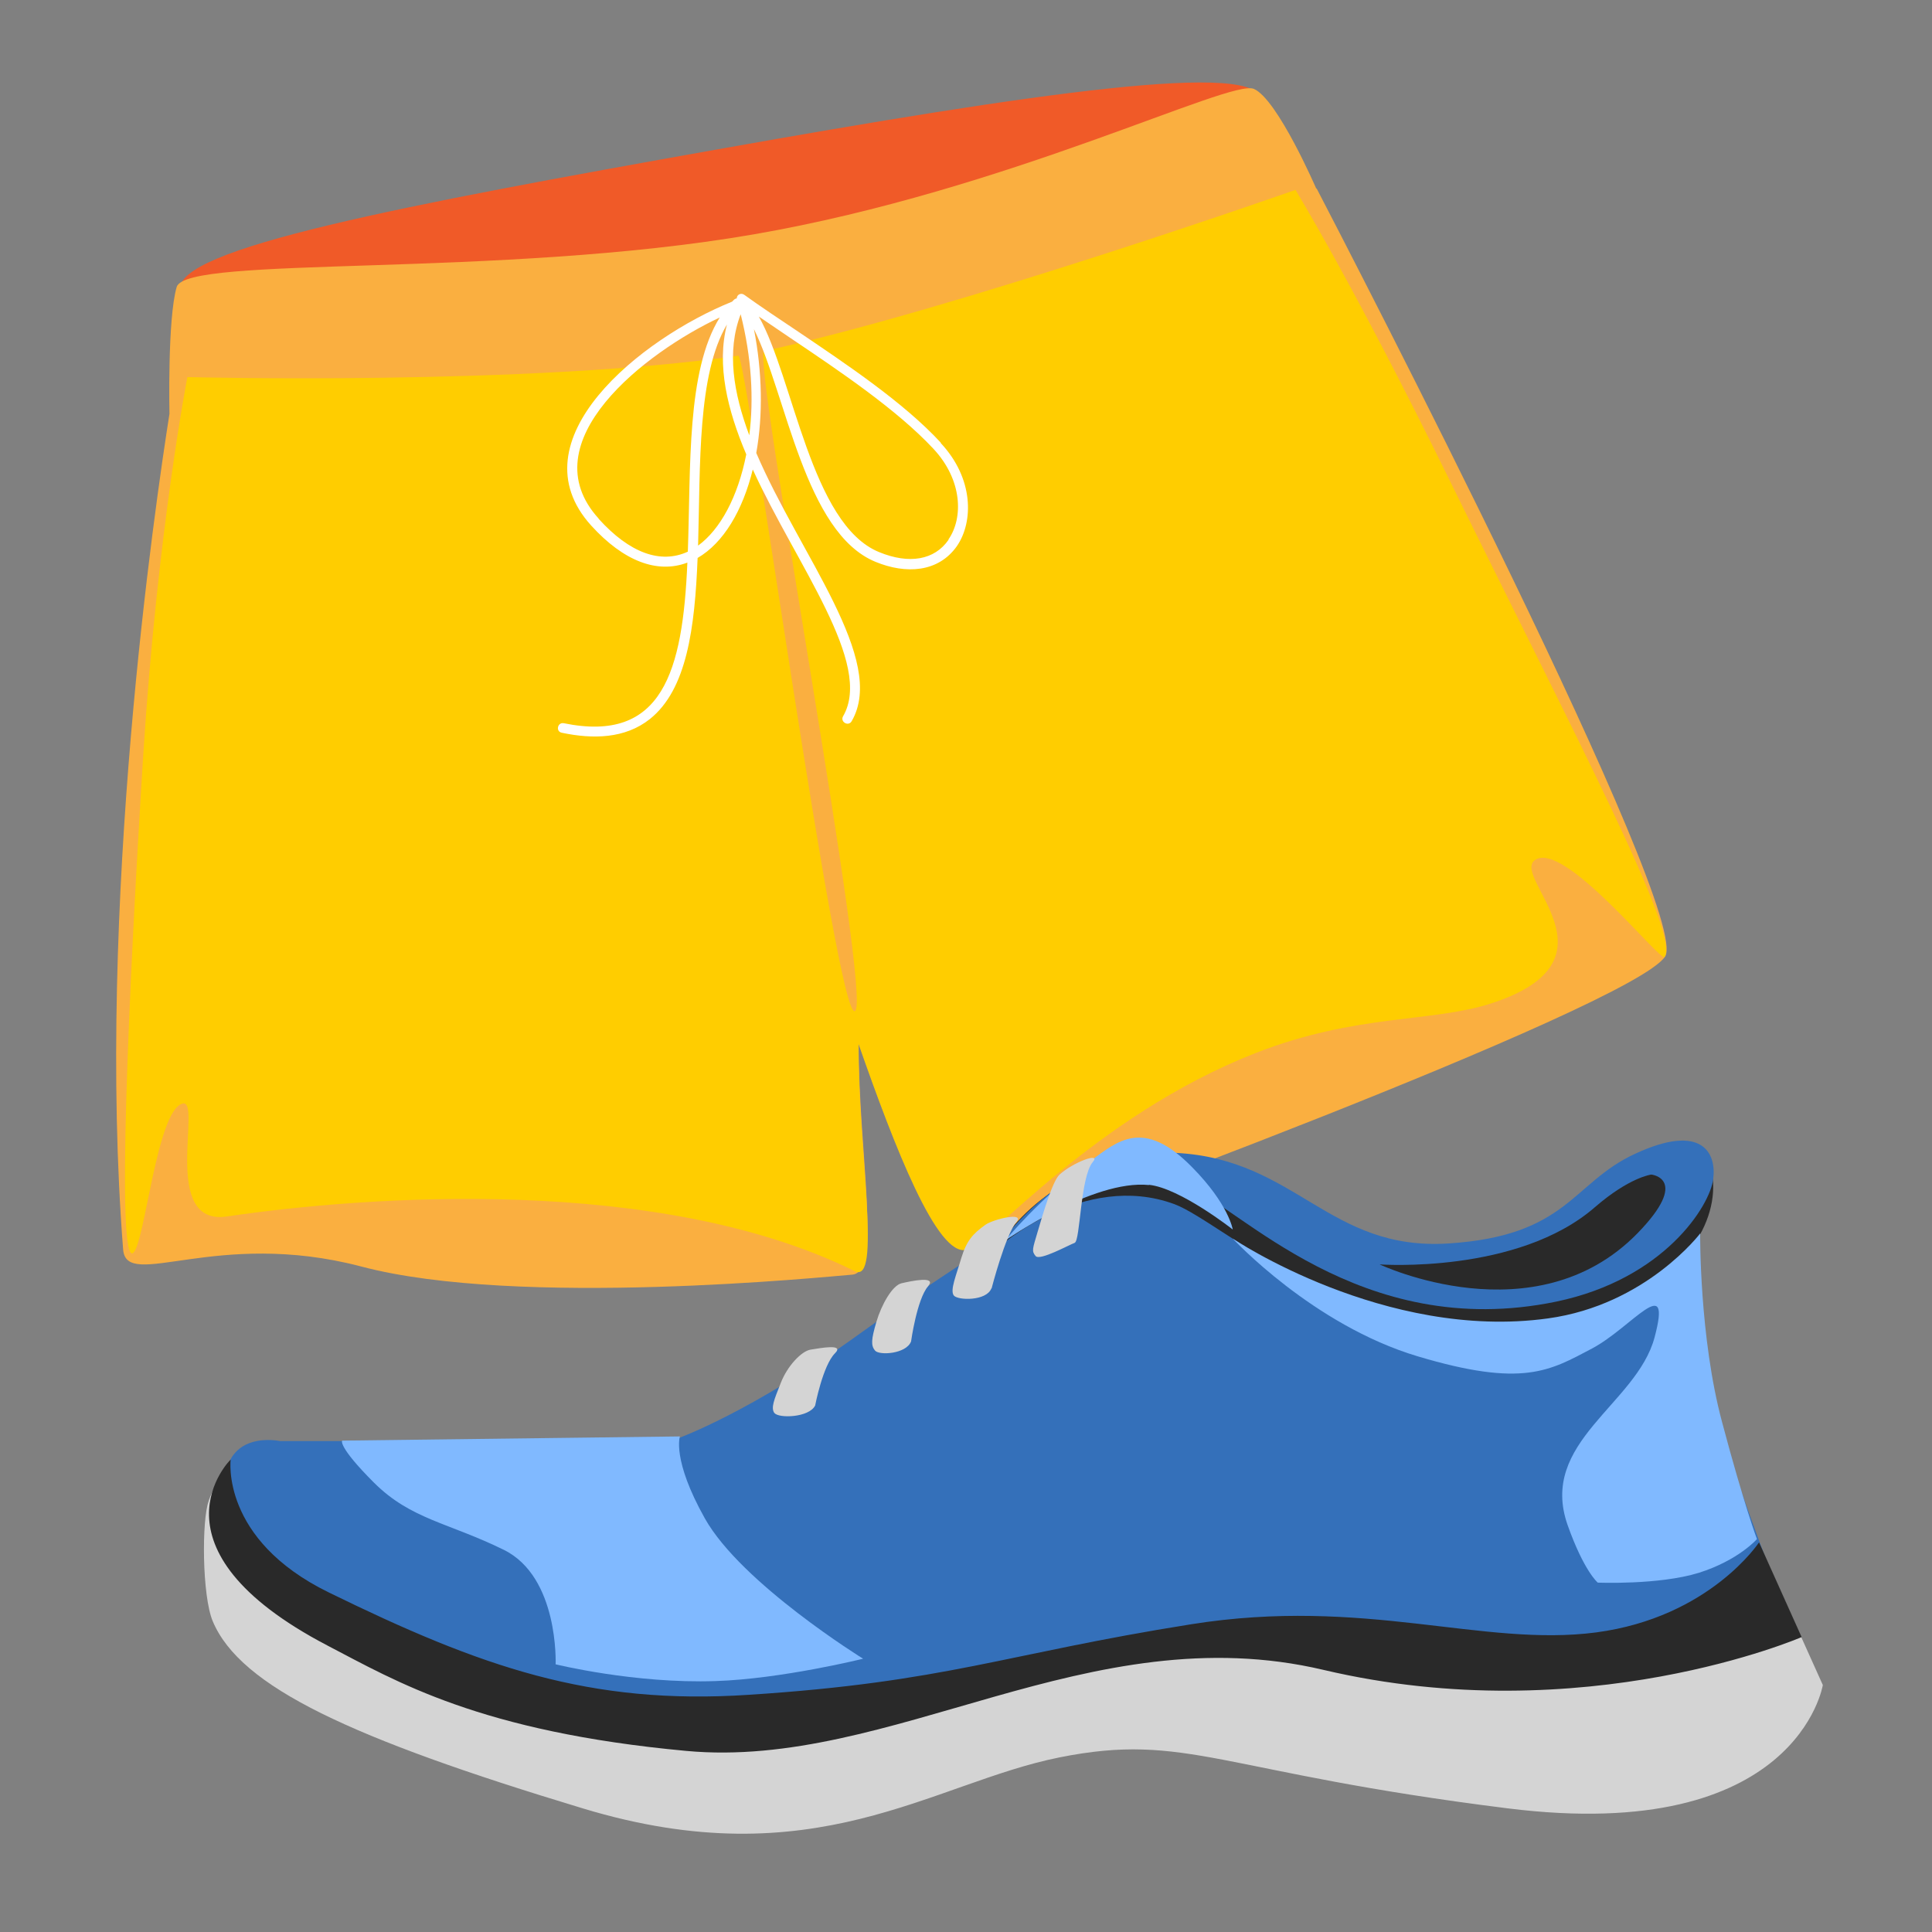 <?xml version="1.0" encoding="UTF-8"?>
<svg id="a" data-name="Layer 1" xmlns="http://www.w3.org/2000/svg" viewBox="0 0 83 83">
  <rect x="0" y="0" width="83" height="83" fill="#808080" stroke="none"/>
  <g>
    <path d="M54.18,4.35c-.04.93-13.61,5.92-22.1,7.29-14.39,2.32-24.02,2.59-24.33.82s9.63-3.65,23.11-6.05,23.41-3.86,23.31-2.07Z" style="fill: #f05a28;"/>
    <path d="M56.55,8.11s-1.66-3.84-2.68-4.29c-1.01-.45-10.56,4.36-21.5,6.25-10.94,1.89-24.38.89-24.78,2.26-.4,1.37-.31,5.45-.31,5.45-.61,3.87-3.15,21.15-1.99,35.9.14,1.79,3.99-.91,10.23.73,6.75,1.79,20.05.43,21.09.35,1.3-.1.27-5.22.28-9.94,1.56,4.46,3.39,9.18,4.64,8.85,1.78-.47,28.51-10.37,30-12.57,1.21-1.79-13.7-30.57-14.97-33.01Z" style="fill: #faaf40;"/>
    <path d="M55.65,8.16s-14.59,5.13-22.82,6.92c-.56.12,4.68,27.94,3.9,28.36-.78.43-4.66-28.21-5.01-28.16-9.03,1.3-23.67.92-23.67.92,0,0-1.29,6.63-1.9,16.29-.63,10.12-1.16,21.99-.42,21.33.5-.46,1.01-6.12,2.11-6.41.87-.23-.97,5.28,1.91,4.85,6.03-.89,18.6-1.79,26.97,2.35,1.17.58.15-5.05.16-9.77,1.56,4.46,3.39,9.18,4.64,8.85.9-.24,5.5-5.74,12.42-8.45,4.32-1.69,7.55-1.31,10.08-2.12,5.84-1.86.88-5.43,1.92-6.17,1.24-.88,5.4,4.4,5.57,4.16.68-.95-3.7-9.22-9.2-20.41-4.17-8.5-6.66-12.55-6.66-12.55Z" style="fill: #ffcd00;"/>
    <path d="M40.41,19.01c-1.59-1.72-4.04-3.36-6.19-4.81-.63-.42-1.62-1.08-2.24-1.53-.13-.1-.32-.03-.33.15-.11.02-.12.07-.2.14-3.92,1.58-9.38,5.95-6.05,9.62,1.39,1.53,2.84,2.08,4.13,1.59-.2,4.67-1.06,7.77-5.31,6.9-.27-.05-.36.36-.08.41,1.33.28,2.71.26,3.78-.59,1.59-1.27,1.93-3.91,2.05-6.92,1.12-.65,1.94-2.05,2.37-3.8,1.88,4.11,5.19,8.34,3.88,10.6-.14.24.23.46.37.21,1.52-2.63-2.22-7.13-4.1-11.52.29-1.62.26-3.48-.1-5.32,1.4,2.83,2.18,8.76,5.23,10,1.29.53,2.69.46,3.49-.68.72-1.05.72-2.91-.69-4.42ZM25.72,22.28c-3-3.29,2.03-7.16,5.2-8.64-1.43,2.3-1.24,6.41-1.37,10.06-1.17.54-2.5.06-3.83-1.41ZM29.99,23.44c.1-3.49-.03-7.36,1.24-9.5-.45,1.75.02,3.67.83,5.58-.36,1.83-1.12,3.23-2.07,3.92ZM32.19,18.7c-.68-1.82-.98-3.61-.37-5.2.47,1.86.57,3.64.37,5.2ZM40.75,23.19c-.6.87-1.69,1.06-2.98.53-2.93-1.19-3.68-7.49-5.17-10.12.44.3.9.61,1.37.93,2.14,1.44,4.56,3.07,6.13,4.75,1.26,1.35,1.28,2.98.65,3.89Z" style="fill: #fff;"/>
  </g>
  <g>
    <path d="M8.97,64.46c.3-.82.94-1.77.94-1.77,0,0-1.26,4.91,5.63,7.54,6.82,2.6,9.53,3.92,16.37,3.48,8.51-.55,13.08-5.77,20.41-3.97,18.22,4.47,23.55-2.77,23.55-2.77l2.44,5.42s-1.1,6.85-13.52,5.3c-12.42-1.55-13.79-3.29-19.28-2.19-5.48,1.1-10.51,5.21-20.47,2.19-9.96-3.01-14.71-5.21-15.9-8.04-.46-1.09-.48-4.36-.17-5.18Z" style="fill: #d4d4d4;"/>
    <path d="M72.77,54.52s.38,3.55.81,5.63c.44,2.08,2.83,8.27,2.83,8.27,0,0-2.13,2.36-6.3,2.79-8.5.87-14.07-1.37-17.46-1.05-6.1.59-5.72,1.15-13.52,3.09-5.76,1.44-10.97,2.12-17.5.55-6.54-1.57-12.42-6.4-12.38-8.81.01-.66.36-1.83.57-2.08.54-.64,6.15.38,6.15.38l13.05,1.38s3.03-1.02,7.71-4.39c4.68-3.38,8.81-5.78,8.81-5.78,0,0,1.97-2.12,5.61-.42,3.64,1.7,7.21,4.99,11.82,5.17,6.91.28,9.8-4.75,9.8-4.75Z" style="fill: #3470ba;"/>
    <path d="M72.97,51.55s-.4,5.77.64,9.59c.55,2.05,1.61,4.59,1.61,4.59,0,0-1.41,1.27-5.59,1.7-8.5.87-12.14-1.99-15.53-1.66-6.09.59-6.98,2.57-14.78,4.51-5.76,1.44-10.97,2.12-17.5.54-6.53-1.57-12.21-4.61-12.17-7.02.04-2.41,2.38-1.89,2.38-1.89h7.08s10.02-.12,10.02-.12c0,0,3.12-1.11,7.8-4.49,4.68-3.37,8.82-5.77,8.82-5.77,0,0,1.97-2.12,5.61-.42,3.65,1.7,7.21,4.99,11.82,5.18,6.91.28,9.8-4.75,9.8-4.75Z" style="fill: #3470ba;"/>
    <path d="M75.57,66.26l1.83,4.07s-9.33,4.05-20.54,1.41c-10.08-2.38-18.54,4.3-27.38,3.48-8.86-.82-12.46-2.99-15.4-4.52-8.04-4.2-4.17-8-4.17-8,0,0-.45,3.43,4.21,5.71,6.56,3.21,11.22,4.85,18.05,4.4,8.51-.55,10.95-1.75,19-3.03,7.46-1.19,12.51.99,17.4.35,4.89-.65,7-3.87,7-3.87Z" style="fill: #292929;"/>
    <path d="M42.84,53.61s2.46-4.27,7.69-3.7c5.13.55,6.56,4.22,11.7,3.89,5.13-.33,5.3-2.6,8.01-3.85,2.88-1.34,3.38-.05,3.36,1.09-.03,2.06-1.87,4.73-6.53,5.69-8.47,1.75-14.43-4.19-16.62-5-3.91-1.44-7.6,1.89-7.6,1.89Z" style="fill: #292929;"/>
    <path d="M42.84,53.61s2.74-4.34,7.69-4.08c5.16.27,6.56,4.22,11.7,3.89,5.13-.33,5.3-2.6,8.01-3.85,2.88-1.34,3.51-.04,3.36,1.09-.14,1.13-2.09,4.29-6.75,5.26-8.46,1.75-13.66-4.15-15.86-4.96-3.9-1.44-8.14,2.65-8.14,2.65Z" style="fill: #3470ba;"/>
    <path d="M59.27,54.32s6.67,3.16,11.07-1.33c2.3-2.36.6-2.53.6-2.53,0,0-.93.11-2.42,1.4-3.32,2.89-9.25,2.46-9.25,2.46Z" style="fill: #292929;"/>
    <path d="M14.7,61.89l14.51-.18s-.35.99,1.07,3.52c1.57,2.8,6.8,6.03,6.8,6.03,0,0-3.51.87-6.34.96-3.47.12-6.87-.72-6.87-.72,0,0,.15-3.75-2.23-4.92-2.38-1.17-3.98-1.3-5.57-2.88-1.58-1.58-1.37-1.81-1.37-1.81ZM52.96,53.21s3.43,3.71,7.95,5.06c4.52,1.35,5.67.62,7.49-.34,1.71-.91,3.45-3.35,2.68-.47s-5,4.49-3.73,8.07c.7,1.97,1.29,2.46,1.29,2.46,0,0,2.62.11,4.34-.42,1.71-.54,2.5-1.45,2.5-1.45,0,0-.55-1.46-1.5-5.03-.98-3.65-.94-8.1-.94-8.1,0,0-2.32,3.07-6.54,3.65-7.01.97-13.54-3.43-13.54-3.43ZM49.36,50.9c1.34.14,3.6,1.92,3.6,1.92,0,0-.17-1.08-1.74-2.67-2.11-2.16-3.23-1.1-4.34-.3-2.23,1.62-3.69,3.44-3.69,3.44,0,0,3.76-2.63,6.17-2.38Z" style="fill: #80b9ff;"/>
    <path d="M33.27,60.71c-.16-.23-.02-.56.27-1.29.28-.73.89-1.38,1.29-1.44.4-.06,1.47-.27,1.04.16-.52.52-.85,2.24-.85,2.24-.26.53-1.59.56-1.75.32ZM39.14,57.63s.25-1.81.73-2.37c.4-.47-.75-.22-1.14-.13-.39.09-.86.91-1.08,1.66-.22.75-.24,1.01-.06,1.23.18.22,1.34.15,1.55-.39ZM46.17,53.39c.24-.08.24-2.82.77-3.46.4-.46-.84,0-1.42.53-.3.27-.72,1.7-.94,2.45-.22.75-.27.83-.09,1.05.18.22,1.45-.49,1.69-.57ZM42.6,55.35s.59-2.28,1.06-2.84c.4-.47-1-.13-1.33.11-.53.38-.8.67-1.03,1.42-.22.75-.5,1.4-.32,1.62.18.21,1.4.24,1.61-.31Z" style="fill: #d4d4d4;"/>
  </g>
</svg>